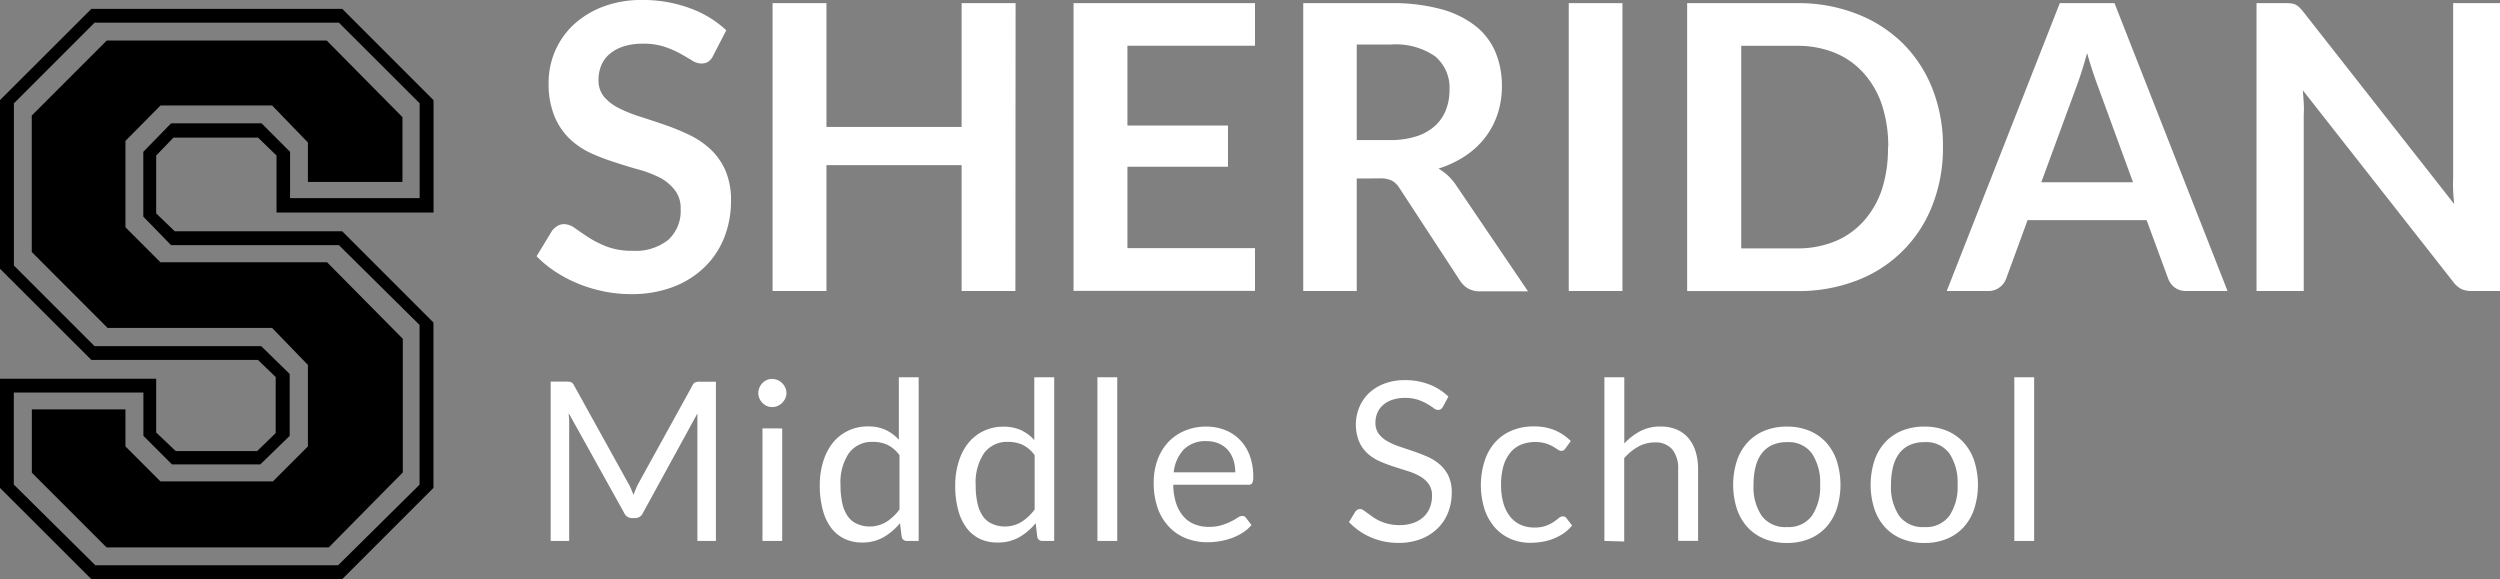 <svg id="Layer_1" data-name="Layer 1" xmlns="http://www.w3.org/2000/svg" viewBox="0 0 270.04 62.56"><rect x="0" y="0" width="270.04" height="62.56" fill="#808080" stroke="none"/><defs><style>.cls-1{fill:#fff;}</style></defs><title>logo_ms</title><path d="M4.13,55.48V43.69H21V49.5l2.11,2h8.8l2-1.94V43.51L32,41.66H14L4.13,31.81V13.59L14,3.74h27.1l9.86,9.86V25.74H34V19.58L32,17.64H22.87L21,19.58v6.25L23,27.76H41.09l9.86,9.86V55.48l-9.86,9.86H14Zm10.3,8.36H40.65l8.8-8.71V37.88l-8.71-8.62H22.61l-3-3.08v-7l3-3.08h9.77l3.08,3.08v5h14V13.94L40.74,5.23H14.34L5.63,13.94V31.46l8.71,8.71h18l3.08,3v6.69l-3.17,3.08H22.7l-3.08-3.08V45.18h-14v9.94Zm-6.86-10V47H17.68v4l3.78,3.78H33.61L37.39,51v-8.8l-3.87-4H15.75L7.56,30V15.26l8.1-8.1H39.42l8.18,8.27v7H37.39V18.17l-3.87-4H21.47L17.68,18v9.33l3.78,3.78h18l8.18,8.27V53.81l-8,8.1h-24Z" transform="translate(-4.13 -2.78)"/><path class="cls-1" d="M81.17,8.78a1.6,1.6,0,0,1-.55.67,1.38,1.38,0,0,1-.74.19,1.88,1.88,0,0,1-1-.33q-.54-.33-1.27-.74a10.4,10.4,0,0,0-1.71-.74,7.19,7.19,0,0,0-2.31-.33,6.78,6.78,0,0,0-2.1.29,4.43,4.43,0,0,0-1.5.81,3.21,3.21,0,0,0-.91,1.24,4,4,0,0,0-.3,1.58,2.75,2.75,0,0,0,.61,1.83A5.12,5.12,0,0,0,71,14.47a15.07,15.07,0,0,0,2.3.92q1.29.41,2.63.87a25.48,25.48,0,0,1,2.63,1.08,9.14,9.14,0,0,1,2.3,1.55,7,7,0,0,1,1.62,2.29,8,8,0,0,1,.61,3.29,10.72,10.72,0,0,1-.72,3.94,9.09,9.09,0,0,1-2.11,3.2,9.91,9.91,0,0,1-3.39,2.15,12.46,12.46,0,0,1-4.58.79,14.77,14.77,0,0,1-2.92-.29,15.37,15.37,0,0,1-2.76-.83,14.41,14.41,0,0,1-2.47-1.29,12.15,12.15,0,0,1-2.05-1.68l1.68-2.77a2.14,2.14,0,0,1,.57-.5,1.39,1.39,0,0,1,.74-.2,2.05,2.05,0,0,1,1.16.44q.62.44,1.47,1a11.26,11.26,0,0,0,2,1,7.73,7.73,0,0,0,2.76.44,5.67,5.67,0,0,0,3.83-1.17,4.21,4.21,0,0,0,1.35-3.36,3.12,3.12,0,0,0-.61-2A4.94,4.94,0,0,0,75.47,22a12.16,12.16,0,0,0-2.3-.89q-1.29-.36-2.62-.8a22.56,22.56,0,0,1-2.62-1,8.5,8.5,0,0,1-2.3-1.57A7.14,7.14,0,0,1,64,15.28a9.22,9.22,0,0,1-.61-3.58A8.56,8.56,0,0,1,66,5.53a9.77,9.77,0,0,1,3.19-2,11.62,11.62,0,0,1,4.32-.75,14.52,14.52,0,0,1,5.07.86,11.47,11.47,0,0,1,4,2.41Z" transform="translate(-4.13 -2.78)"/><path class="cls-1" d="M113.81,34.21H108V20.62H93.4V34.21H87.58V3.12H93.4V16.49H108V3.12h5.83Z" transform="translate(-4.13 -2.78)"/><path class="cls-1" d="M139.69,3.12v4.6H125.91v8.62h10.86v4.45H125.91v8.79h13.78v4.62H120.09V3.12Z" transform="translate(-4.13 -2.78)"/><path class="cls-1" d="M150.68,22.06V34.21H144.9V3.12h9.48a19.81,19.81,0,0,1,5.45.66,10.39,10.39,0,0,1,3.72,1.84,7.1,7.1,0,0,1,2.13,2.83,9.41,9.41,0,0,1,.68,3.62,9.37,9.37,0,0,1-.46,3,8.55,8.55,0,0,1-1.33,2.54,9,9,0,0,1-2.15,2,11.27,11.27,0,0,1-2.91,1.38,5.74,5.74,0,0,1,1.89,1.78l7.78,11.48H164a2.54,2.54,0,0,1-1.28-.3,2.61,2.61,0,0,1-.89-.86l-6.54-10a2.3,2.3,0,0,0-.81-.8,2.83,2.83,0,0,0-1.3-.24Zm0-4.15h3.61a9,9,0,0,0,2.85-.41,5.5,5.5,0,0,0,2-1.13,4.53,4.53,0,0,0,1.17-1.71,5.91,5.91,0,0,0,.39-2.17,4.42,4.42,0,0,0-1.56-3.63,7.46,7.46,0,0,0-4.76-1.27h-3.7Z" transform="translate(-4.13 -2.78)"/><path class="cls-1" d="M179.38,34.21h-5.8V3.12h5.8Z" transform="translate(-4.13 -2.78)"/><path class="cls-1" d="M214,18.67a16.81,16.81,0,0,1-1.14,6.28,14.09,14.09,0,0,1-8.17,8.13,17.44,17.44,0,0,1-6.43,1.14H186.37V3.12h11.87a17.31,17.31,0,0,1,6.43,1.15,14.54,14.54,0,0,1,5,3.2,14.31,14.31,0,0,1,3.2,4.91A16.81,16.81,0,0,1,214,18.67Zm-5.91,0a14.26,14.26,0,0,0-.69-4.59,9.73,9.73,0,0,0-2-3.44,8.44,8.44,0,0,0-3.09-2.16,10.62,10.62,0,0,0-4.1-.75h-6V29.61h6a10.61,10.61,0,0,0,4.1-.75,8.43,8.43,0,0,0,3.09-2.16,9.73,9.73,0,0,0,2-3.44A14.26,14.26,0,0,0,208.06,18.67Z" transform="translate(-4.13 -2.78)"/><path class="cls-1" d="M244.74,34.21h-4.47a2,2,0,0,1-1.24-.38,2.13,2.13,0,0,1-.7-.94L236,26.56H223.14l-2.32,6.34a2,2,0,0,1-.68.9,1.9,1.9,0,0,1-1.24.41h-4.49L226.62,3.12h5.91ZM224.62,22.47h9.91l-3.78-10.34q-.26-.69-.57-1.62t-.61-2q-.3,1.1-.59,2t-.57,1.66Z" transform="translate(-4.13 -2.78)"/><path class="cls-1" d="M251.62,3.15a1.51,1.51,0,0,1,.46.13,1.55,1.55,0,0,1,.4.28,4.58,4.58,0,0,1,.43.48l16.32,20.79q-.09-.75-.12-1.47t0-1.34V3.12h5.1V34.21h-3A2.65,2.65,0,0,1,270,34a2.54,2.54,0,0,1-.88-.77l-16.25-20.7q.06.69.1,1.37t0,1.24V34.21h-5.1V3.12h3A5.34,5.34,0,0,1,251.62,3.15Z" transform="translate(-4.13 -2.78)"/><path class="cls-1" d="M72.3,55.6l.26.63q.12-.32.25-.64a6.48,6.48,0,0,1,.29-.61l5.83-10.57a.64.64,0,0,1,.32-.34,1.56,1.56,0,0,1,.49-.06h1.72v17.2h-2V48.57q0-.25,0-.54t0-.59L73.57,58.2a.89.89,0,0,1-.84.54H72.4a.89.89,0,0,1-.84-.54l-6-10.79q0,.31.05.61c0,.2,0,.38,0,.55V61.21h-2V44h1.72a1.51,1.51,0,0,1,.48.06.69.69,0,0,1,.32.34L72,55Q72.17,55.28,72.3,55.6Z" transform="translate(-4.13 -2.78)"/><path class="cls-1" d="M89.08,45.24a1.36,1.36,0,0,1-.13.58,1.67,1.67,0,0,1-.34.48,1.54,1.54,0,0,1-.49.33,1.5,1.5,0,0,1-.59.12,1.42,1.42,0,0,1-.58-.12,1.51,1.51,0,0,1-.47-.33,1.63,1.63,0,0,1-.32-.48,1.41,1.41,0,0,1-.12-.58,1.5,1.5,0,0,1,.12-.59,1.59,1.59,0,0,1,.32-.49,1.52,1.52,0,0,1,.47-.33,1.42,1.42,0,0,1,.58-.12,1.51,1.51,0,0,1,.59.12,1.56,1.56,0,0,1,.49.33,1.63,1.63,0,0,1,.34.49A1.44,1.44,0,0,1,89.08,45.24Zm-.46,3.82V61.21H86.49V49.05Z" transform="translate(-4.13 -2.78)"/><path class="cls-1" d="M102.11,61.21a.54.54,0,0,1-.58-.44l-.19-1.48a6.4,6.4,0,0,1-1.78,1.52,4.57,4.57,0,0,1-2.3.57,4.39,4.39,0,0,1-1.9-.4,3.94,3.94,0,0,1-1.45-1.18A5.63,5.63,0,0,1,93,57.85a10,10,0,0,1-.32-2.68,8.38,8.38,0,0,1,.36-2.5,6.16,6.16,0,0,1,1-2,4.8,4.8,0,0,1,1.65-1.34,4.88,4.88,0,0,1,2.2-.49,4.44,4.44,0,0,1,1.91.38,4.55,4.55,0,0,1,1.42,1.06V43.53h2.14V61.21ZM98,59.65a3.46,3.46,0,0,0,1.84-.48,5.27,5.27,0,0,0,1.45-1.36V51.95a3.54,3.54,0,0,0-1.3-1.12,3.65,3.65,0,0,0-1.56-.32,3.07,3.07,0,0,0-2.6,1.21,5.66,5.66,0,0,0-.91,3.46,8.81,8.81,0,0,0,.2,2,3.92,3.92,0,0,0,.6,1.39,2.36,2.36,0,0,0,1,.8A3.23,3.23,0,0,0,98,59.65Z" transform="translate(-4.13 -2.78)"/><path class="cls-1" d="M116.75,61.21a.54.54,0,0,1-.58-.44L116,59.29a6.4,6.4,0,0,1-1.78,1.52,4.57,4.57,0,0,1-2.3.57A4.39,4.39,0,0,1,110,61a3.94,3.94,0,0,1-1.45-1.18,5.63,5.63,0,0,1-.92-1.94,10,10,0,0,1-.32-2.68,8.38,8.38,0,0,1,.36-2.5,6.16,6.16,0,0,1,1-2,4.8,4.8,0,0,1,1.65-1.34,4.88,4.88,0,0,1,2.2-.49,4.44,4.44,0,0,1,1.91.38,4.55,4.55,0,0,1,1.42,1.06V43.53H118V61.21Zm-4.15-1.56a3.46,3.46,0,0,0,1.84-.48,5.27,5.27,0,0,0,1.45-1.36V51.95a3.54,3.54,0,0,0-1.3-1.12,3.65,3.65,0,0,0-1.56-.32,3.07,3.07,0,0,0-2.6,1.21,5.66,5.66,0,0,0-.91,3.46,8.81,8.81,0,0,0,.2,2,3.92,3.92,0,0,0,.6,1.39,2.36,2.36,0,0,0,1,.8A3.23,3.23,0,0,0,112.6,59.65Z" transform="translate(-4.13 -2.78)"/><path class="cls-1" d="M124.81,43.53V61.21h-2.14V43.53Z" transform="translate(-4.13 -2.78)"/><path class="cls-1" d="M134.45,48.86a5.47,5.47,0,0,1,2,.37,4.57,4.57,0,0,1,1.61,1.06,4.83,4.83,0,0,1,1.06,1.7,6.48,6.48,0,0,1,.38,2.31,1.4,1.4,0,0,1-.11.67.45.45,0,0,1-.41.17h-8.12a6.72,6.72,0,0,0,.31,2,4.1,4.1,0,0,0,.79,1.42,3.17,3.17,0,0,0,1.2.85,4.12,4.12,0,0,0,1.56.28,4.56,4.56,0,0,0,1.39-.19,6.53,6.53,0,0,0,1-.4,7.62,7.62,0,0,0,.7-.4.93.93,0,0,1,.49-.19.47.47,0,0,1,.41.2l.6.78a4,4,0,0,1-.95.83,5.87,5.87,0,0,1-1.18.58,7.49,7.49,0,0,1-1.3.34,8,8,0,0,1-1.33.11,6.19,6.19,0,0,1-2.32-.43,5.1,5.1,0,0,1-1.84-1.25,5.72,5.72,0,0,1-1.21-2,8.27,8.27,0,0,1-.43-2.78,7.08,7.08,0,0,1,.39-2.38,5.59,5.59,0,0,1,1.12-1.91,5.17,5.17,0,0,1,1.79-1.27A5.88,5.88,0,0,1,134.45,48.86Zm0,1.57a3.28,3.28,0,0,0-2.44.89,4.21,4.21,0,0,0-1.1,2.48h6.65a4.22,4.22,0,0,0-.21-1.36,3.06,3.06,0,0,0-.61-1.07,2.73,2.73,0,0,0-1-.7A3.3,3.3,0,0,0,134.5,50.43Z" transform="translate(-4.13 -2.78)"/><path class="cls-1" d="M160,46.7a.89.89,0,0,1-.23.27.52.52,0,0,1-.31.09.85.85,0,0,1-.48-.2c-.18-.14-.41-.29-.69-.45a5.59,5.59,0,0,0-1-.45,4.3,4.3,0,0,0-1.41-.2,4.12,4.12,0,0,0-1.37.21,2.93,2.93,0,0,0-1,.57,2.34,2.34,0,0,0-.61.85,2.69,2.69,0,0,0-.2,1.05,1.94,1.94,0,0,0,.35,1.19,3,3,0,0,0,.94.81,7.18,7.18,0,0,0,1.32.58l1.51.51q.77.26,1.51.59a5.32,5.32,0,0,1,1.32.83,3.8,3.8,0,0,1,.94,1.24,4.12,4.12,0,0,1,.35,1.8,5.81,5.81,0,0,1-.38,2.12,4.88,4.88,0,0,1-1.12,1.72A5.25,5.25,0,0,1,157.62,61a6.67,6.67,0,0,1-2.44.42,7.44,7.44,0,0,1-3-.61,7.14,7.14,0,0,1-2.34-1.64l.67-1.1a.86.86,0,0,1,.23-.22.55.55,0,0,1,.31-.09.68.68,0,0,1,.35.13l.45.32.58.42a4.74,4.74,0,0,0,.74.42,5,5,0,0,0,.94.32,5.14,5.14,0,0,0,1.19.13,4.43,4.43,0,0,0,1.48-.23,3.15,3.15,0,0,0,1.1-.64,2.79,2.79,0,0,0,.69-1,3.3,3.3,0,0,0,.24-1.28,2.15,2.15,0,0,0-.35-1.28,2.94,2.94,0,0,0-.93-.83,6.46,6.46,0,0,0-1.32-.57l-1.51-.48a16,16,0,0,1-1.51-.57,4.87,4.87,0,0,1-1.32-.84,3.85,3.85,0,0,1-.93-1.29,4.94,4.94,0,0,1,0-3.68,4.5,4.5,0,0,1,1-1.51,5,5,0,0,1,1.67-1.06,6.09,6.09,0,0,1,2.27-.4,7.24,7.24,0,0,1,2.62.46,6.19,6.19,0,0,1,2.08,1.32Z" transform="translate(-4.13 -2.78)"/><path class="cls-1" d="M173.23,51.21a.94.94,0,0,1-.19.2.43.43,0,0,1-.26.07.71.71,0,0,1-.4-.15q-.22-.15-.53-.33a4.29,4.29,0,0,0-.78-.33,4.2,4.2,0,0,0-2.72.17,3,3,0,0,0-1.15.92,4.15,4.15,0,0,0-.7,1.45,7.2,7.2,0,0,0-.23,1.91,7,7,0,0,0,.25,2,4.17,4.17,0,0,0,.71,1.44,3.07,3.07,0,0,0,1.12.89,3.43,3.43,0,0,0,1.47.31,3.53,3.53,0,0,0,2.12-.6c.22-.15.4-.29.55-.41a.69.69,0,0,1,.44-.19.47.47,0,0,1,.41.2l.6.78a4.24,4.24,0,0,1-.9.84,5.54,5.54,0,0,1-1.09.58,5.91,5.91,0,0,1-1.22.34,7.74,7.74,0,0,1-1.3.11,5.31,5.31,0,0,1-2.12-.42,4.82,4.82,0,0,1-1.7-1.22,5.68,5.68,0,0,1-1.13-2,8.67,8.67,0,0,1,0-5.16,5.68,5.68,0,0,1,1.1-2,5,5,0,0,1,1.79-1.3,6,6,0,0,1,2.44-.47,5.76,5.76,0,0,1,2.26.41,5.41,5.41,0,0,1,1.73,1.17Z" transform="translate(-4.13 -2.78)"/><path class="cls-1" d="M177.43,61.21V43.53h2.15v7.15a6.55,6.55,0,0,1,1.73-1.33,4.63,4.63,0,0,1,2.18-.5,4.39,4.39,0,0,1,1.76.33,3.42,3.42,0,0,1,1.27.94,4.14,4.14,0,0,1,.77,1.46,6.35,6.35,0,0,1,.26,1.88v7.74h-2.15V53.47a3.27,3.27,0,0,0-.63-2.14,2.34,2.34,0,0,0-1.91-.76,3.62,3.62,0,0,0-1.78.46,5.66,5.66,0,0,0-1.51,1.24v9Z" transform="translate(-4.13 -2.78)"/><path class="cls-1" d="M197.15,48.86a6.2,6.2,0,0,1,2.4.44,5.14,5.14,0,0,1,1.82,1.26,5.54,5.54,0,0,1,1.16,2,8.55,8.55,0,0,1,0,5.18,5.55,5.55,0,0,1-1.16,2,5.08,5.08,0,0,1-1.82,1.25,6.27,6.27,0,0,1-2.4.44,6.35,6.35,0,0,1-2.42-.44,5.07,5.07,0,0,1-1.83-1.25,5.53,5.53,0,0,1-1.16-2,8.53,8.53,0,0,1,0-5.18,5.52,5.52,0,0,1,1.16-2,5.13,5.13,0,0,1,1.83-1.26A6.28,6.28,0,0,1,197.15,48.86Zm0,10.85a3.12,3.12,0,0,0,2.69-1.21,5.58,5.58,0,0,0,.89-3.37,5.64,5.64,0,0,0-.89-3.38,3.11,3.11,0,0,0-2.69-1.21,3.77,3.77,0,0,0-1.59.31,3,3,0,0,0-1.13.9,4,4,0,0,0-.67,1.45,7.73,7.73,0,0,0-.22,1.94,5.56,5.56,0,0,0,.89,3.37A3.16,3.16,0,0,0,197.15,59.71Z" transform="translate(-4.13 -2.78)"/><path class="cls-1" d="M212,48.86a6.2,6.2,0,0,1,2.4.44,5.14,5.14,0,0,1,1.82,1.26,5.54,5.54,0,0,1,1.16,2,8.55,8.55,0,0,1,0,5.18,5.55,5.55,0,0,1-1.16,2,5.08,5.08,0,0,1-1.82,1.25,6.27,6.27,0,0,1-2.4.44,6.35,6.35,0,0,1-2.42-.44,5.07,5.07,0,0,1-1.83-1.25,5.53,5.53,0,0,1-1.16-2,8.53,8.53,0,0,1,0-5.18,5.52,5.52,0,0,1,1.16-2,5.13,5.13,0,0,1,1.83-1.26A6.28,6.28,0,0,1,212,48.86Zm0,10.85a3.12,3.12,0,0,0,2.69-1.21,5.58,5.58,0,0,0,.89-3.37,5.64,5.64,0,0,0-.89-3.38A3.11,3.11,0,0,0,212,50.54a3.77,3.77,0,0,0-1.59.31,3,3,0,0,0-1.13.9,4,4,0,0,0-.67,1.45,7.73,7.73,0,0,0-.22,1.94,5.56,5.56,0,0,0,.89,3.37A3.16,3.16,0,0,0,212,59.71Z" transform="translate(-4.13 -2.78)"/><path class="cls-1" d="M223.85,43.53V61.21h-2.14V43.53Z" transform="translate(-4.13 -2.78)"/></svg>